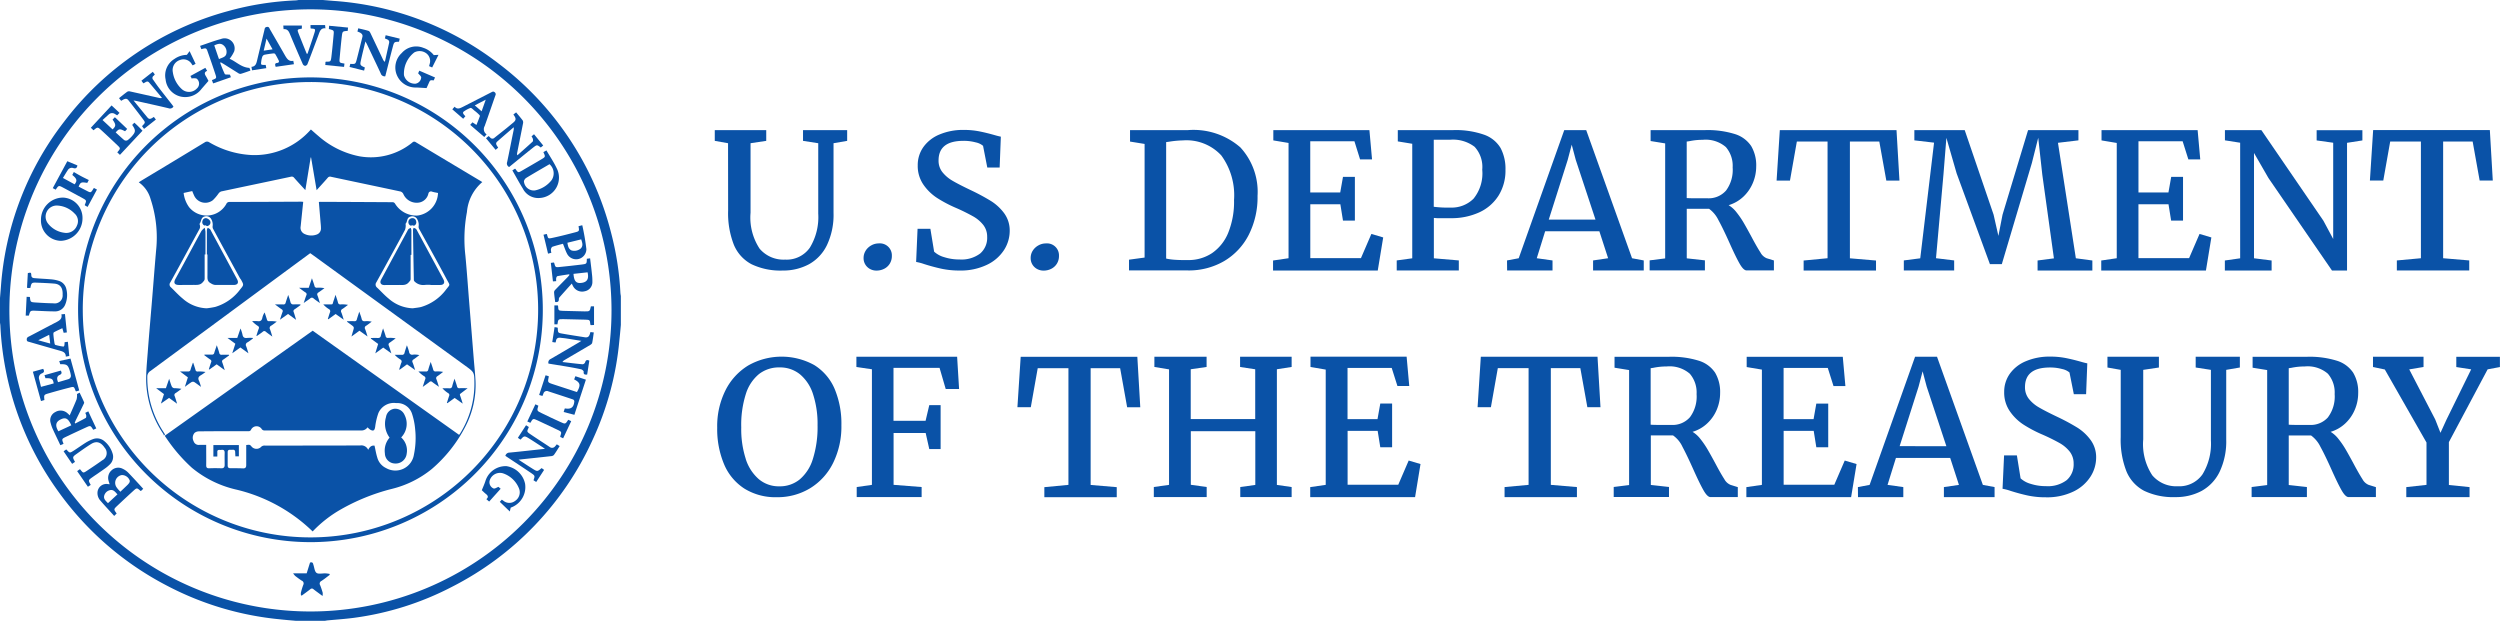 <svg xmlns="http://www.w3.org/2000/svg" width="190.344" height="47.27" viewBox="0 0 190.344 47.27"><g id="Logo_Treasury" fill="#0a52a7" transform="translate(.73)"><path id="Path_9226" d="m465.781 85.737-1.011-.179v-.818h3.918v.818l-1.194.179v5.288a4.311 4.311 0 0 0 .689 2.74 2.385 2.385 0 0 0 1.944.834 2.153 2.153 0 0 0 1.882-.91 4.461 4.461 0 0 0 .639-2.588v-5.364l-1.159-.179v-.818h3.361v.818l-1.038.179v5.3a5.38 5.38 0 0 1-.5 2.455 3.3 3.3 0 0 1-1.369 1.46 4.135 4.135 0 0 1-2 .479 5.094 5.094 0 0 1-2.373-.48 2.947 2.947 0 0 1-1.348-1.485 6.585 6.585 0 0 1-.435-2.6Z" data-name="Path 9226" transform="translate(-411.079 -74.833)"/><path id="Path_9227" d="M561.831 159.02a1.191 1.191 0 0 1 .431-.4 1.144 1.144 0 0 1 .561-.147.913.913 0 0 1 1 .954 1.094 1.094 0 0 1-.158.585 1.052 1.052 0 0 1-.428.393 1.286 1.286 0 0 1-.585.137 1.016 1.016 0 0 1-.484-.117.943.943 0 0 1-.361-.337.915.915 0 0 1-.137-.5 1.023 1.023 0 0 1 .163-.566Z" data-name="Path 9227" transform="translate(-496.649 -139.94)"/><path id="Path_9228" d="M595.939 92.158h.976l.285 1.742a1.884 1.884 0 0 0 .773.42 3.72 3.72 0 0 0 1.159.174 2.366 2.366 0 0 0 1.576-.455 1.569 1.569 0 0 0 .53-1.261 1.447 1.447 0 0 0-.291-.906 2.644 2.644 0 0 0-.789-.666 14.652 14.652 0 0 0-1.37-.67 9.948 9.948 0 0 1-1.362-.725 3.763 3.763 0 0 1-1.039-1.011 2.5 2.5 0 0 1-.435-1.471 2.37 2.37 0 0 1 .428-1.391 2.826 2.826 0 0 1 1.221-.956 4.6 4.6 0 0 1 1.847-.351 6.044 6.044 0 0 1 1.194.11q.547.109 1.138.277.309.091.5.126l-.091 2.348h-.941l-.322-1.65a1.268 1.268 0 0 0-.561-.263 3.453 3.453 0 0 0-.927-.117q-1.9 0-1.9 1.491a1.4 1.4 0 0 0 .289.889 2.7 2.7 0 0 0 .765.654q.477.282 1.411.727a16.128 16.128 0 0 1 1.52.818 3.7 3.7 0 0 1 1.011.935 2.221 2.221 0 0 1 .421 1.35 2.7 2.7 0 0 1-.431 1.446 3.148 3.148 0 0 1-1.3 1.127 4.61 4.61 0 0 1-2.1.437 6.47 6.47 0 0 1-1.384-.141q-.625-.137-1.3-.351a3.846 3.846 0 0 0-.61-.161Z" data-name="Path 9228" transform="translate(-526.808 -74.739)"/><path id="Path_9229" d="M670.643 159.034a1.184 1.184 0 0 1 .433-.4 1.143 1.143 0 0 1 .561-.147.913.913 0 0 1 1 .954 1.094 1.094 0 0 1-.158.585 1.052 1.052 0 0 1-.429.393 1.278 1.278 0 0 1-.585.137 1.016 1.016 0 0 1-.484-.117.935.935 0 0 1-.362-.337.916.916 0 0 1-.137-.5 1.023 1.023 0 0 1 .161-.568Z" data-name="Path 9229" transform="translate(-592.739 -139.953)"/><path id="Path_9230" d="M735.727 94.443v-8.651l-1.109-.18v-.872h4.4a5.43 5.43 0 0 1 4 1.315 5 5 0 0 1 1.309 3.694 6.331 6.331 0 0 1-.668 2.959 4.9 4.9 0 0 1-1.87 2 5.322 5.322 0 0 1-2.771.715h-4.478v-.818Zm2.257.165c.213.016.453.026.719.026h.323a3.232 3.232 0 0 0 1.83-.525 3.448 3.448 0 0 0 1.236-1.549 6.271 6.271 0 0 0 .445-2.5 5.14 5.14 0 0 0-.968-3.39 3.61 3.61 0 0 0-2.923-1.147 7.4 7.4 0 0 0-1.06.1l-.218.029v8.868a4.094 4.094 0 0 0 .616.088Z" data-name="Path 9230" transform="translate(-649.31 -74.833)"/><path id="Path_9231" d="M829.53 94.494v-8.777l-1.159-.194v-.783h7.316l.2 2.228h-.911l-.43-1.38h-3.363v3.9h2.282l.21-1.187h.906v3.328h-.906l-.2-1.245h-2.289v4.1h3.858l.793-1.84.9.267-.415 2.521h-7.972v-.765Z" data-name="Path 9231" transform="translate(-732.153 -74.833)"/><path id="Path_9232" d="M910.072 94.5v-8.721l-1.1-.18v-.859h4.209a6.519 6.519 0 0 1 2.366.351 2.378 2.378 0 0 1 1.25 1.011 3.371 3.371 0 0 1 .373 1.662 3.589 3.589 0 0 1-.534 1.973 3.416 3.416 0 0 1-1.478 1.272 5.074 5.074 0 0 1-2.16.436h-.78a3.349 3.349 0 0 1-.5-.021V94.5l1.9.161v.765h-4.728v-.765Zm4.659-4.53a3.056 3.056 0 0 0 .67-2.221 2.254 2.254 0 0 0-.584-1.741 2.712 2.712 0 0 0-1.847-.537h-1.26v5.105a8.464 8.464 0 0 0 1.286.062 2.354 2.354 0 0 0 1.734-.669Z" data-name="Path 9232" transform="translate(-803.277 -74.833)"/><path id="Path_9233" d="m981.611 94.495 3.467-9.755h1.672l3.49 9.755.891.167v.765h-3.858v-.765l1.145-.168-.666-2.051h-4.129l-.638 2.051 1.2.168v.765h-3.457l-.007-.765Zm5.845-2.944-1.5-4.541-.309-1.161-.309 1.169-1.438 4.533Z" data-name="Path 9233" transform="translate(-866.71 -74.833)"/><path id="Path_9234" d="M1074.783 94.508v-8.757l-1.109-.18v-.831h4.142a6.972 6.972 0 0 1 2.275.3 2.311 2.311 0 0 1 1.239.91 2.874 2.874 0 0 1 .384 1.557 3.233 3.233 0 0 1-.25 1.244 3.05 3.05 0 0 1-.722 1.052 2.8 2.8 0 0 1-1.127.651 2.224 2.224 0 0 1 .6.545 6.559 6.559 0 0 1 .541.787q.245.419.6 1.079.422.794.678 1.184a.958.958 0 0 0 .48.447l.548.168v.758h-2.079q-.234 0-.523-.5t-.762-1.557q-.5-1.119-.857-1.768a2.3 2.3 0 0 0-.715-.866h-1.7v3.771l1.383.154v.765h-4.209v-.765Zm4.638-5.172a2.635 2.635 0 0 0 .5-1.754 2.186 2.186 0 0 0-.516-1.551 2.355 2.355 0 0 0-1.774-.552 4.8 4.8 0 0 0-.99.1l-.218.033v4.3c.15.012.387.018.71.018h.877a1.756 1.756 0 0 0 1.411-.594Z" data-name="Path 9234" transform="translate(-948.731 -74.833)"/><path id="Path_9235" d="M1160.17 94.494v-8.885h-2.338l-.524 2.973h-1.018l.245-3.842h8.885l.224 3.842h-1l-.534-2.971h-2.239V94.5l1.988.168v.765h-5.511v-.765Z" data-name="Path 9235" transform="translate(-1021.754 -74.833)"/><path id="Path_9236" d="m1240.426 94.5 1.052-8.806-1.5-.175v-.78h3.833l2.2 6.439.365 1.615.316-1.615 1.945-6.439h3.833v.78l-1.558.186 1.362 8.792 1.257.168v.765h-4.171v-.765l1.244-.161-.885-6.376-.31-2.806-.484 1.923-2.288 7.7h-.906l-2.535-6.916-.779-2.7-.223 2.787-.568 6.376 1.383.168v.765h-3.833v-.765Z" data-name="Path 9236" transform="translate(-1094.953 -74.833)"/><path id="Path_9237" d="M1368.883 94.494v-8.777l-1.159-.194v-.783h7.317l.2 2.228h-.906l-.435-1.38h-3.363v3.9h2.282l.211-1.187h.9v3.328h-.906l-.2-1.245h-2.289v4.1h3.858l.794-1.84.9.267-.414 2.521h-7.97v-.765Z" data-name="Path 9237" transform="translate(-1208.449 -74.833)"/><path id="Path_9238" d="M1449.429 94.5v-8.8l-1.159-.182v-.778h2.774l4.725 6.9.744 1.39V85.7l-1.26-.175v-.78h3.483v.78l-1.169.182v9.724h-1.145l-4.838-7.043-1.1-1.909v8.019l1.341.168v.765h-3.56v-.765Z" data-name="Path 9238" transform="translate(-1279.599 -74.833)"/><path id="Path_9239" d="M1546.564 94.476v-8.885h-2.338l-.527 2.971h-1.018l.247-3.842h8.885l.224 3.842h-1l-.533-2.971h-2.247v8.885l1.987.168v.765h-5.512v-.765Z" data-name="Path 9239" transform="translate(-1362.972 -74.815)"/><path id="Path_9240" d="M466.98 234.839a4.639 4.639 0 0 1 1.737-1.894 5.145 5.145 0 0 1 5.024-.028 3.952 3.952 0 0 1 1.549 1.812 6.821 6.821 0 0 1 .516 2.768 6.253 6.253 0 0 1-.635 2.881 4.676 4.676 0 0 1-1.754 1.921 4.774 4.774 0 0 1-2.524.678 4.475 4.475 0 0 1-2.482-.661 4.083 4.083 0 0 1-1.541-1.857 6.913 6.913 0 0 1-.52-2.778 6.1 6.1 0 0 1 .63-2.842Zm1.537 5.209a3.384 3.384 0 0 0 1 1.555 2.363 2.363 0 0 0 1.565.546 2.391 2.391 0 0 0 1.542-.519 3.291 3.291 0 0 0 1.008-1.558 8.049 8.049 0 0 0 .359-2.572 7.29 7.29 0 0 0-.341-2.357 3.243 3.243 0 0 0-.994-1.52 2.41 2.41 0 0 0-1.565-.528 2.473 2.473 0 0 0-1.551.5 3.17 3.17 0 0 0-1.008 1.52 7.759 7.759 0 0 0-.351 2.551 7.373 7.373 0 0 0 .339 2.381Z" data-name="Path 9240" transform="translate(-412.474 -205.121)"/><path id="Path_9241" d="M558.182 242.085v-8.8L557 233.11v-.78h7.669l.149 2.455H563.8l-.468-1.608h-3.507v4.031h2.443l.282-1.195h.863v3.349h-.863l-.275-1.226h-2.443v3.947l2.135.168v.765h-4.943v-.765Z" data-name="Path 9241" transform="translate(-492.526 -205.169)"/><path id="Path_9242" d="M665.754 242.094v-8.885h-2.338l-.527 2.971h-1.019l.249-3.839H671l.224 3.842h-1l-.533-2.971h-2.246v8.888l1.987.168v.765h-5.512v-.765Z" data-name="Path 9242" transform="translate(-585.136 -205.177)"/><path id="Path_9243" d="M751.859 242.085v-8.792l-1.116-.184v-.78h3.975v.78l-1.208.175v3.791h4.91v-3.79l-1.152-.175v-.78h3.925v.779l-1.123.175v8.806l1.123.161v.765h-3.911v-.765l1.145-.161V238h-4.91v4.08l1.208.168v.765H750.7v-.765Z" data-name="Path 9243" transform="translate(-663.581 -205.169)"/><path id="Path_9244" d="M853.74 242.058v-8.776l-1.159-.2v-.782h7.319l.2 2.233h-.9l-.436-1.378h-3.363v3.9h2.282l.212-1.187h.9v3.328h-.9l-.2-1.25h-2.289v4.1h3.858l.793-1.84.9.267-.414 2.521h-7.983v-.765Z" data-name="Path 9244" transform="translate(-753.533 -205.142)"/><path id="Path_9245" d="M965.443 242.076v-8.885H963.1l-.526 2.971h-1.014l.246-3.842h8.885l.226 3.842h-1l-.534-2.971h-2.247v8.885l1.987.168v.765h-5.509v-.765Z" data-name="Path 9245" transform="translate(-849.79 -205.16)"/><path id="Path_9246" d="M1051.346 242.117v-8.755l-1.109-.18v-.831h4.143a6.972 6.972 0 0 1 2.275.3 2.31 2.31 0 0 1 1.239.91 2.87 2.87 0 0 1 .382 1.557 3.232 3.232 0 0 1-.249 1.244 3.042 3.042 0 0 1-.724 1.052 2.78 2.78 0 0 1-1.127.651 2.223 2.223 0 0 1 .6.545 6.684 6.684 0 0 1 .54.787q.246.42.6 1.079.421.795.677 1.184a.956.956 0 0 0 .482.445l.547.17v.758h-2.078q-.234 0-.523-.5t-.762-1.557q-.5-1.119-.85-1.772a2.151 2.151 0 0 0-.717-.866H1053v3.771l1.383.154v.765h-4.209v-.765Zm4.638-5.172a2.639 2.639 0 0 0 .5-1.754 2.183 2.183 0 0 0-.517-1.551 2.356 2.356 0 0 0-1.772-.552 4.783 4.783 0 0 0-.99.1l-.218.033v4.3q.224.018.708.018h.878a1.752 1.752 0 0 0 1.411-.594Z" data-name="Path 9246" transform="translate(-928.04 -205.186)"/><path id="Path_9247" d="M1137.783 242.094v-8.776l-1.159-.194v-.783h7.316l.2 2.228h-.906l-.435-1.378h-3.364v3.9h2.282l.21-1.187h.906v3.328h-.906l-.2-1.25h-2.289v4.1h3.858l.794-1.84.9.267-.415 2.521h-7.975v-.765Z" data-name="Path 9247" transform="translate(-1004.366 -205.177)"/><path id="Path_9248" d="m1210.132 242.095 3.46-9.755h1.672l3.49 9.755.892.167v.765h-3.858v-.765l1.145-.168-.666-2.051h-4.132l-.638 2.051 1.2.168v.765h-3.45l-.007-.765Zm5.845-2.944-1.5-4.541-.309-1.161-.309 1.169-1.44 4.527Z" data-name="Path 9248" transform="translate(-1068.514 -205.177)"/><path id="Path_9249" d="M1303.538 239.758h.976l.281 1.745a1.892 1.892 0 0 0 .773.42 3.721 3.721 0 0 0 1.159.174 2.366 2.366 0 0 0 1.576-.455 1.572 1.572 0 0 0 .531-1.261 1.448 1.448 0 0 0-.292-.906 2.643 2.643 0 0 0-.789-.666 14.746 14.746 0 0 0-1.369-.67 9.906 9.906 0 0 1-1.363-.725 3.743 3.743 0 0 1-1.038-1.011 2.5 2.5 0 0 1-.436-1.471 2.364 2.364 0 0 1 .429-1.391 2.813 2.813 0 0 1 1.222-.956 4.591 4.591 0 0 1 1.846-.351 6.046 6.046 0 0 1 1.194.11q.547.109 1.137.277.309.091.5.126l-.091 2.348h-.935l-.33-1.652a1.268 1.268 0 0 0-.561-.263 3.446 3.446 0 0 0-.927-.117q-1.9 0-1.9 1.491a1.4 1.4 0 0 0 .288.888 2.7 2.7 0 0 0 .765.654q.479.283 1.412.727a16.059 16.059 0 0 1 1.52.818 3.686 3.686 0 0 1 1.011.941 2.21 2.21 0 0 1 .421 1.349 2.7 2.7 0 0 1-.432 1.446 3.156 3.156 0 0 1-1.3 1.132 4.614 4.614 0 0 1-2.1.437 6.469 6.469 0 0 1-1.383-.137q-.627-.137-1.3-.351a3.886 3.886 0 0 0-.611-.161Z" data-name="Path 9249" transform="translate(-1151.683 -205.083)"/><path id="Path_9250" d="m1372.771 233.337-1.011-.179v-.818h3.918v.818l-1.194.179v5.288a4.312 4.312 0 0 0 .689 2.74 2.385 2.385 0 0 0 1.944.834 2.152 2.152 0 0 0 1.882-.91 4.468 4.468 0 0 0 .638-2.588v-5.364l-1.159-.179v-.818h3.364v.818l-1.039.179v5.3a5.4 5.4 0 0 1-.5 2.455 3.3 3.3 0 0 1-1.369 1.46 4.139 4.139 0 0 1-2.009.473 5.09 5.09 0 0 1-2.373-.48 2.942 2.942 0 0 1-1.348-1.485 6.585 6.585 0 0 1-.435-2.6Z" data-name="Path 9250" transform="translate(-1212.034 -205.177)"/><path id="Path_9251" d="M1466.843 242.117v-8.755l-1.109-.18v-.831h4.142a6.973 6.973 0 0 1 2.275.3 2.311 2.311 0 0 1 1.239.91 2.849 2.849 0 0 1 .383 1.557 3.231 3.231 0 0 1-.25 1.244 3.05 3.05 0 0 1-.722 1.052 2.788 2.788 0 0 1-1.127.651 2.221 2.221 0 0 1 .6.545 6.547 6.547 0 0 1 .541.787q.246.42.6 1.079.423.795.678 1.184a.952.952 0 0 0 .48.445l.548.17v.758h-2.079q-.234 0-.523-.5t-.762-1.557q-.5-1.119-.857-1.768a2.3 2.3 0 0 0-.715-.866h-1.7v3.771l1.383.154v.765h-4.209v-.765Zm4.638-5.172a2.635 2.635 0 0 0 .5-1.754 2.186 2.186 0 0 0-.516-1.551 2.355 2.355 0 0 0-1.773-.552 4.8 4.8 0 0 0-.99.1l-.217.033v4.3c.15.012.387.018.71.018h.878a1.756 1.756 0 0 0 1.408-.588Z" data-name="Path 9251" transform="translate(-1294.956 -205.186)"/><path id="Path_9252" d="M1548.8 242.085v-3.223l-3.174-5.561-.9-.189v-.78h3.848v.779l-1.089.182 1.979 3.812.4 1.018.456-1 1.882-3.833-1.133-.175v-.78h3.321v.78l-.935.175-2.95 5.54v3.265l1.574.161v.765h-4.817v-.765Z" data-name="Path 9252" transform="translate(-1364.782 -205.169)"/><path id="Path_9253" d="M46.54 24.738c-.037.41-.072.818-.117 1.23a22.884 22.884 0 0 1-2.047 7.551 23.414 23.414 0 0 1-10.7 11.164 22.594 22.594 0 0 1-7.42 2.352c-.682.092-1.37.137-2.054.2-.065.007-.129.021-.193.032H21.8c-.417-.037-.836-.071-1.252-.117a23.215 23.215 0 0 1-8.534-2.542 23.478 23.478 0 0 1-8.317-7.2 23.28 23.28 0 0 1-4-9.281 22.986 22.986 0 0 1-.4-3.358 1.81 1.81 0 0 0-.027-.189v-1.89c.023-.281.048-.56.069-.841a23.178 23.178 0 0 1 4.8-12.568A23.31 23.31 0 0 1 16.611.852 22.649 22.649 0 0 1 21.8.029 1.831 1.831 0 0 0 22 0h1.85c.279.023.56.048.841.07a23.149 23.149 0 0 1 12.571 4.793 23.346 23.346 0 0 1 8.544 12.894 22.42 22.42 0 0 1 .7 4.542 2.162 2.162 0 0 0 .034.234Zm-.711-1.1a22.922 22.922 0 1 0-22.92 22.918 22.933 22.933 0 0 0 22.92-22.918Z" data-name="Path 9253"/><path id="Path_9254" d="M50.116 68.035a17.692 17.692 0 1 1 17.692 17.689 17.7 17.7 0 0 1-17.692-17.689Zm.358-.007a17.335 17.335 0 1 0 17.332-17.336 17.334 17.334 0 0 0-17.333 17.336Z" data-name="Path 9254" transform="translate(-44.901 -44.446)"/><path id="Path_9255" d="m130.488 28.3.1-.039c.234-.091.261-.117.18-.362q-.281-.859-.585-1.712c-.117-.351-.129-.343-.5-.242l-.095-.251c.539-.18 1.052-.381 1.583-.521a.765.765 0 0 1 1.015.935 2.649 2.649 0 0 1-.351.571c.482.194.88.656 1.506.691.007.014.025.048.039.084s.025.074.04.123c-.249.085-.492.177-.741.249a.3.3 0 0 1-.193-.062l-1.118-.7c-.065-.04-.134-.075-.2-.117l-.051.033a8.7 8.7 0 0 0 .351.857c.032.058.228.032.386.047a.5.5 0 0 1 .034.07c.015.036.026.075.043.129l-1.349.468Zm.539-1.6c.243-.117.532-.148.57-.451a.648.648 0 0 0-.275-.635c-.215-.147-.433-.056-.655.043.121.343.233.685.36 1.043Z" data-name="Path 9255" transform="translate(-115.084 -22.201)"/><path id="Path_9256" d="M33.454 257.461c.187-.427.371-.824.531-1.232a1.37 1.37 0 0 0 .026-.4l.2-.1c.117.246.234.484.34.728.018.041-.018.117-.042.161-.192.4-.388.8-.585 1.2-.033.068-.057.14-.085.209l.041.049c.268-.139.539-.274.8-.424.037-.021.041-.126.035-.191a.768.768 0 0 0-.077-.193l.234-.117c.2.436.4.86.608 1.3l-.215.1c-.015-.009-.03-.014-.036-.023-.188-.3-.191-.306-.52-.155q-.768.351-1.53.715c-.34.164-.338.17-.192.534l-.243.108-.1-.215c-.154-.326-.313-.649-.461-.977a2.716 2.716 0 0 1-.177-.5.689.689 0 0 1 .351-.83.776.776 0 0 1 .96.117.947.947 0 0 1 .137.136Zm-.86 1.21.983-.455c-.234-.532-.441-.641-.83-.437-.358.18-.411.465-.153.892Z" data-name="Path 9256" transform="translate(-28.879 -225.833)"/><path id="Path_9257" d="M358.322 171.594c-.032-.257-.068-.5-.085-.751a.285.285 0 0 1 .089-.179c.309-.322.624-.637.935-.956.053-.054.1-.117.148-.172l-.023-.056c-.3.046-.6.087-.894.144-.04.007-.079.092-.092.147a1.138 1.138 0 0 0 0 .234l-.249.018a2976.6 2976.6 0 0 0-.16-1.41l.224-.03c.016.019.03.027.033.039.092.334.092.34.45.3q.831-.084 1.661-.185c.367-.048.366-.058.373-.438l.25-.032c.047.4.1.789.137 1.178a4.4 4.4 0 0 1 .036.607.708.708 0 0 1-.578.721.777.777 0 0 1-.9-.4c-.028-.05-.05-.1-.09-.184-.319.351-.625.693-.928 1.035a.234.234 0 0 0-.057.143c.008.21-.102.245-.28.227Zm2.466-2.262-1.072.117c.042.571.208.746.627.685s.557-.314.445-.802Z" data-name="Path 9257" transform="translate(-316.782 -148.598)"/><path id="Path_9258" d="m66.23 306.22-.167.16a.092.092 0 0 1-.046-.006c-.268-.234-.271-.241-.539 0q-.617.565-1.225 1.14c-.281.265-.277.269-.046.585l-.188.187c-.358-.4-.715-.775-1.052-1.169a.852.852 0 0 1-.217-.656.683.683 0 0 1 .8-.6c.037.006.075.008.124.014-.033-.105-.068-.2-.089-.289a.763.763 0 0 1 .248-.783.732.732 0 0 1 .828-.11 1.413 1.413 0 0 1 .43.3c.384.398.755.807 1.139 1.227Zm-1.742.224c.17-.161.332-.312.492-.468a1.243 1.243 0 0 0 .171-.189.3.3 0 0 0 .057-.178.64.64 0 0 0-.6-.437.6.6 0 0 0-.375.977c.067.101.16.189.255.295Zm-.22.2c-.167-.174-.307-.392-.576-.319a.585.585 0 0 0-.437.436c-.053.243.133.386.29.553Z" data-name="Path 9258" transform="translate(-56.055 -269.004)"/><path id="Path_9259" d="m335.267 98.09.234-.13c.264.456.554.883.772 1.342a1.553 1.553 0 0 1-1.273 2.279 1.313 1.313 0 0 1-1.3-.722c-.276-.445-.525-.907-.795-1.378l.2-.129c.018.009.034.013.04.022.2.292.2.3.507.117q.735-.421 1.463-.852c.32-.189.316-.194.152-.549Zm.468.919c-.585.343-1.176.68-1.754 1.033a.413.413 0 0 0-.194.267.756.756 0 0 0 .827.7 2.149 2.149 0 0 0 1.278-.784.925.925 0 0 0-.159-1.217Z" data-name="Path 9259" transform="translate(-294.626 -86.508)"/><path id="Path_9260" d="M29.112 130.25a1.713 1.713 0 0 1-1.65 1.72 1.548 1.548 0 0 1-1.513-1.61 1.685 1.685 0 0 1 1.674-1.682 1.546 1.546 0 0 1 1.489 1.572Zm-1.357 1.111a.87.87 0 0 0 .935-.555.776.776 0 0 0-.189-.921 1.947 1.947 0 0 0-1.286-.6.846.846 0 0 0-.733 1.364 1.871 1.871 0 0 0 1.268.71Z" data-name="Path 9260" transform="translate(-23.56 -113.634)"/><path id="Path_9261" d="m319.2 75 .192-.164.7.858-.186.153c-.281-.214-.289-.223-.575 0-.566.448-1.122.907-1.682 1.362l-.152.123a.3.3 0 0 1-.15-.38c.172-.818.332-1.644.5-2.467a1.264 1.264 0 0 0 0-.181c-.438.38-.851.73-1.256 1.09-.185.166-.012.307.07.468l-.192.163-.733-.886.2-.165c.043.041.083.072.117.11a.213.213 0 0 0 .328.021c.309-.246.617-.489.924-.735.168-.136.334-.276.5-.413.217-.179.234-.3.077-.534-.019-.026-.036-.053-.061-.091l.209-.16c.173.21.351.41.507.625a.351.351 0 0 1 .014.234c-.146.753-.3 1.5-.449 2.256a.222.222 0 0 0 .026.152c.388-.351.779-.687 1.159-1.04.04-.036.032-.143.018-.21a.83.83 0 0 0-.1-.187Z" data-name="Path 9261" transform="translate(-279.463 -64.616)"/><path id="Path_9262" d="M329.423 279.573c.394.255.731.479 1.076.694s.361.219.669-.053a.731.731 0 0 1 .064.036c.042.029.083.062.133.1l-.6.92-.206-.132c.117-.332.117-.344-.168-.541-.6-.407-1.2-.8-1.8-1.2-.06-.039-.117-.08-.174-.117a.319.319 0 0 1 .316-.248c.879-.084 1.754-.186 2.7-.288l-.212-.144c-.341-.221-.678-.448-1.025-.659-.326-.2-.365-.187-.615.1-.035-.019-.075-.037-.111-.061a1.235 1.235 0 0 1-.1-.077l.621-.955.2.127a.151.151 0 0 1 0 .049c-.145.306-.15.318.129.507.493.336 1 .657 1.493.988a.285.285 0 0 0 .387-.061 1.739 1.739 0 0 0 .132-.157l.219.136c-.15.234-.286.468-.444.682a.351.351 0 0 1-.224.084c-.768.087-1.537.167-2.308.249Z" data-name="Path 9262" transform="translate(-290.669 -244.572)"/><path id="Path_9263" d="m78.634 47.63-.15-.2.866-.678.154.2a.653.653 0 0 1-.088.1.2.2 0 0 0-.03.314c.141.2.282.41.434.608.332.431.671.858 1.005 1.286.036.046.067.095.1.14a.306.306 0 0 1-.378.126c-.8-.191-1.61-.367-2.415-.547-.062-.014-.124-.022-.246-.043.376.461.718.883 1.064 1.3.165.2.316.048.483-.048l.153.2-.9.71-.146-.188c.009-.027.009-.042.018-.05.234-.241.234-.248.043-.507a72.826 72.826 0 0 0-1.106-1.433c-.127-.161-.257-.147-.552.044l-.163-.206c.214-.168.416-.336.628-.489a.277.277 0 0 1 .2-.025c.748.165 1.5.336 2.242.5a.351.351 0 0 0 .2-.007c-.325-.39-.647-.783-.979-1.169-.149-.174-.278.004-.437.062Z" data-name="Path 9263" transform="translate(-68.448 -41.285)"/><path id="Path_9264" d="M228.109 19.485c-.126.526-.248 1-.351 1.481-.068.312-.04.344.31.5l-.058.238-1.109-.278.057-.234c.389.02.4.022.495-.351.148-.564.284-1.131.428-1.7.041-.159-.048-.248-.163-.321a1.377 1.377 0 0 0-.215-.089l.06-.248c.274.067.535.117.791.2.055.016.1.091.132.151.323.673.641 1.349.961 2.024a.432.432 0 0 0 .145.179l.319-1.427c.057-.253-.155-.278-.318-.359l.058-.242 1.07.261-.053.234c-.36.016-.372.014-.468.369-.182.683-.351 1.37-.526 2.056l-.054.208a.306.306 0 0 1-.344-.22c-.351-.755-.71-1.5-1.067-2.256-.022-.039-.049-.084-.1-.176Z" data-name="Path 9264" transform="translate(-201.018 -16.328)"/><path id="Path_9265" d="M356.376 215.817a.289.289 0 0 1 .166-.351c.715-.412 1.425-.834 2.137-1.252l.2-.127c-.426-.069-.805-.131-1.185-.189-.13-.02-.261-.028-.39-.046-.2-.026-.334.036-.359.256a.526.526 0 0 1-.037.105l-.243-.037c.058-.382.117-.752.175-1.135l.222.033c.009.019.021.029.021.041.014.358.013.364.369.424.561.1 1.125.185 1.688.274.219.034.323-.039.389-.258l.041-.139.256.029c-.041.279-.071.539-.123.794-.013.062-.09.123-.152.16-.648.385-1.3.763-1.948 1.145a.4.4 0 0 0-.16.154c.511.06 1.022.125 1.535.172a.248.248 0 0 0 .188-.146c.051-.181.143-.214.32-.131l-.166 1.063c-.158 0-.289.014-.263-.22.007-.055-.117-.167-.2-.185-.4-.089-.8-.158-1.2-.226l-1.281-.208Z" data-name="Path 9265" transform="translate(-315.346 -188.134)"/><path id="Path_9266" d="M62.416 70.638 60.7 72.476l-.191-.172c0-.022 0-.037.012-.046.226-.272.234-.278-.025-.523q-.6-.572-1.207-1.129c-.29-.264-.293-.261-.6 0l-.206-.192 1.579-1.7.606.566-.178.187-.171-.1a.378.378 0 0 0-.488.047l-.458.412.765.712c.269-.256.268-.364 0-.746l.165-.174a.272.272 0 0 1 .048.027l.9.857-.163.177c-.408-.206-.456-.2-.714.089.2.184.4.368.61.551a.249.249 0 0 0 .351 0 2.492 2.492 0 0 0 .248-.231c.325-.359.332-.479.049-.89l.163-.171c.117.1.219.2.32.3s.193.197.301.311Z" data-name="Path 9266" transform="translate(-52.297 -60.686)"/><path id="Path_9267" d="m24.227 235.949-.234.069c-.019-.014-.035-.02-.039-.029-.123-.339-.124-.351-.477-.254q-.781.2-1.555.426c-.39.111-.389.117-.344.516l-.262.078-.617-2.233.782-.22c.094.155.1.263-.09.343a.351.351 0 0 0-.215.451c.046.184.089.368.14.578l.967-.262c-.057-.351-.139-.4-.627-.4l-.074-.227 1.24-.351c.076.136.11.244-.087.333s-.24.263-.117.551c.254-.075.51-.148.766-.226a.269.269 0 0 0 .2-.336 2.047 2.047 0 0 0-.07-.286c-.143-.468-.224-.531-.732-.521l-.076-.241.857-.187c.222.816.446 1.611.664 2.428Z" data-name="Path 9267" transform="translate(-18.925 -206.219)"/><path id="Path_9268" d="m259.591 31.01.359-.022-.482.963-.234-.1.039-.157a.733.733 0 0 0-.227-.8.853.853 0 0 0-.942-.087 2.043 2.043 0 0 0-.784 1.73.856.856 0 0 0 .87.65.516.516 0 0 0 .443-.479c-.014-.105-.141-.2-.234-.313l.09-.2 1.195.517-.1.224c-.271-.03-.271-.03-.386.234l-.158.351c-.279-.016-.534-.035-.789-.044a1.545 1.545 0 0 1-1.463-.924 1.49 1.49 0 0 1 .362-1.7 1.455 1.455 0 0 1 1.637-.4 1.667 1.667 0 0 1 .804.557Z" data-name="Path 9268" transform="translate(-227.293 -26.814)"/><path id="Path_9269" d="m108.93 35.4-.117-.217 1.138-.621.137.234c-.234.091-.2.234-.1.394.083.132.15.275.2.368-.185.214-.351.406-.521.6a1.555 1.555 0 0 1-1.629.585 1.493 1.493 0 0 1-1.113-1.294 1.464 1.464 0 0 1 .672-1.563 1.712 1.712 0 0 1 .947-.311l.207-.284.457.968-.217.117c-.026-.029-.044-.048-.06-.068a.727.727 0 0 0-.911-.341.8.8 0 0 0-.547.914 2.149 2.149 0 0 0 .652 1.271.818.818 0 0 0 1.183-.019.489.489 0 0 0 0-.733c-.078-.063-.234-.032-.351-.043Z" data-name="Path 9269" transform="translate(-95.046 -29.398)"/><path id="Path_9270" d="m313.61 306.267-.215-.184c.178-.148.125-.267-.022-.386-.127-.1-.242-.219-.323-.293.1-.248.2-.468.272-.69a1.611 1.611 0 0 1 1.605-1.143 1.705 1.705 0 0 1 1.418 1.342 1.653 1.653 0 0 1-.963 1.763c-.053.023-.108.044-.133.055-.026.117-.047.2-.068.292l-.761-.734.152-.167.117.078a.711.711 0 0 0 .893.019.784.784 0 0 0 .306-.935 1.987 1.987 0 0 0-1.232-1.169.818.818 0 0 0-1.01.559.513.513 0 0 0 .312.6c.1.018.219-.074.36-.126l.168.143Z" data-name="Path 9270" transform="translate(-277.096 -268.079)"/><path id="Path_9271" d="M16.243 180.888H16l.072-1.429.248.012c.041.386.041.394.416.42.458.03.917.056 1.376.064a.6.6 0 0 0 .7-.652c.025-.53-.184-.818-.652-.85-.444-.036-.891-.053-1.336-.071-.366-.014-.39.011-.468.4-.042 0-.087.008-.131.007a1.232 1.232 0 0 1-.125-.016l.063-1.119c.234-.056.254-.049.265.172.012.2.164.207.293.217.412.036.825.05 1.237.088a2.639 2.639 0 0 1 .555.11.841.841 0 0 1 .585.638 1.871 1.871 0 0 1-.084 1.159.821.821 0 0 1-.818.531c-.44 0-.878-.027-1.318-.043l-.117-.006c-.41-.013-.41-.013-.518.368Z" data-name="Path 9271" transform="translate(-14.774 -156.861)"/><path id="Path_9272" d="m42.765 289.031-.217.14-.818-1.191.2-.141c.02.009.035.013.042.022.216.277.219.282.513.087.388-.258.776-.516 1.154-.788a.618.618 0 0 0 .184-.962c-.282-.424-.622-.533-1.018-.289s-.763.509-1.138.776c-.3.216-.3.244-.1.592l-.219.15-.65-.956.188-.133c.022.007.037.007.044.015.228.256.234.263.533.073s.607-.414.918-.609a3.054 3.054 0 0 1 .546-.268.851.851 0 0 1 .885.16 1.927 1.927 0 0 1 .613.92.8.8 0 0 1-.185.821 2.83 2.83 0 0 1-.419.351c-.309.222-.627.43-.935.648s-.322.229-.121.582Z" data-name="Path 9272" transform="translate(-36.586 -252.111)"/><path id="Path_9273" d="m353.23 147.413.234-.06a.128.128 0 0 1 .027.032c.106.316.04.351.468.256.549-.117 1.1-.26 1.637-.4.366-.094.365-.1.3-.478l.285-.075a17.286 17.286 0 0 1 .314 1.823.779.779 0 0 1-1.47.352c-.123-.234-.2-.491-.314-.762-.255.069-.533.136-.8.228-.058.02-.105.127-.117.2a.836.836 0 0 0 .035.258l-.254.067c-.111-.479-.226-.954-.345-1.441Zm2.871.351-1.052.26c.043.24.071.468.317.585a.758.758 0 0 0 .712-.161c.191-.214.1-.434.023-.678Z" data-name="Path 9273" transform="translate(-312.579 -129.541)"/><path id="Path_9274" d="m34.8 105 .768.32c-.032.208-.137.26-.317.2a.351.351 0 0 0-.412.154c-.127.188-.24.387-.373.6l.89.485c.215-.279.18-.421-.177-.712l.117-.226c.2.117.386.227.574.327s.372.187.567.284l-.117.219c-.468-.077-.514-.055-.658.283.224.117.449.234.678.351s.263.106.4-.117l.083-.134.234.124-.712 1.321-.206-.117c0-.02-.012-.035-.007-.044.139-.33.141-.334-.178-.512q-.732-.4-1.47-.794c-.343-.181-.345-.177-.568.154l-.223-.117Z" data-name="Path 9274" transform="translate(-30.405 -92.725)"/><path id="Path_9275" d="m166.251 20.155.048.26-1.389.2c-.049-.152-.094-.281.132-.3a.117.117 0 0 0 .1-.18 6.009 6.009 0 0 0-.271-.5c-.02-.034-.1-.047-.151-.041a8.168 8.168 0 0 0-.661.1.263.263 0 0 0-.164.141 1.8 1.8 0 0 0-.088.4c-.029.22-.008.234.215.234h.127l.046.246-1.085.165-.044-.265c.293-.022.366-.227.42-.456.185-.777.374-1.554.562-2.33.027-.108.02-.228.189-.253s.186.089.234.179c.392.675.784 1.349 1.169 2.027.143.236.285.442.611.373Zm-2.038-1.692c-.077.336-.143.616-.216.92l.676-.1Z" data-name="Path 9275" transform="translate(-144.65 -15.526)"/><path id="Path_9276" d="m296.452 62.971-.179.2-1.071-.922.17-.194.306.2c.095-.234.184-.455.261-.675.011-.029-.036-.09-.07-.117-.1-.1-.213-.2-.325-.284s-.24-.241-.322-.219a2.091 2.091 0 0 0-.544.3c-.023.015-.021.106 0 .146a1.163 1.163 0 0 0 .158.184l-.168.193-.828-.718.175-.2c.209.234.416.117.627.013.728-.374 1.459-.745 2.187-1.12.088-.046.152-.069.243.011a.184.184 0 0 1 .049.234c-.274.779-.539 1.561-.818 2.338a.471.471 0 0 0 .149.63Zm-.9-2.208.52.452.313-.886Z" data-name="Path 9276" transform="translate(-260.132 -52.741)"/><path id="Path_9277" d="m19.329 204.541.272-.021.144 1.4-.243.029-.1-.351c-.234.109-.44.2-.643.312-.033.018-.043.1-.04.154.014.175.034.351.062.526.015.1.028.257.082.277a3.741 3.741 0 0 0 .628.132c.018 0 .06-.063.067-.1a1.945 1.945 0 0 0 .014-.234l.25-.035.108 1.084-.264.048c0-.3-.2-.381-.428-.444-.787-.221-1.572-.449-2.358-.676-.082-.025-.178-.021-.186-.158a.214.214 0 0 1 .14-.24c.715-.371 1.425-.751 2.141-1.121.225-.123.431-.251.354-.582Zm-1.763 1.976.912.25-.078-.667Z" data-name="Path 9277" transform="translate(-15.385 -180.61)"/><path id="Path_9278" d="M353.294 245.677c.305-.53.263-.72-.212-.963l.095-.243.8.262c-.293.9-.585 1.778-.876 2.677l-.818-.213.082-.263a.173.173 0 0 1 .039-.008c.448.072.657-.09.692-.549a.176.176 0 0 0-.092-.133c-.628-.212-1.257-.415-1.886-.621a.265.265 0 0 0-.376.173c-.02.055-.044.108-.074.178l-.251-.074.489-1.5.234.068a.163.163 0 0 1 .009.051c-.09.414-.083.429.318.56.603.198 1.213.395 1.827.598Z" data-name="Path 9278" transform="translate(-310.098 -215.827)"/><path id="Path_9279" d="M185.172 16.594c-.359.057-.367.061-.234.4.2.505.4 1.007.606 1.509h.061c.179-.538.368-1.073.535-1.615.079-.257.047-.283-.215-.3a.789.789 0 0 1-.079-.011.583.583 0 0 1-.013-.079v-.178h1.109l.026.249c-.344-.034-.42.21-.509.45-.283.762-.567 1.52-.86 2.28a.241.241 0 0 1-.177.127.244.244 0 0 1-.175-.127q-.507-1.154-.991-2.315c-.088-.209-.194-.378-.476-.351l-.02-.277h1.415Z" data-name="Path 9279" transform="translate(-162.921 -14.412)"/><path id="Path_9280" d="M190.786 368.683a.728.728 0 0 1-.007-.2 5.081 5.081 0 0 1 .182-.6.227.227 0 0 0-.117-.32c-.172-.11-.334-.234-.495-.357a1.288 1.288 0 0 1-.16-.2h1.03l.255-.818c.146-.055.226 0 .249.143a.09.09 0 0 0 .007.019c.075.215.09.514.242.622s.442.028.671.036a2.522 2.522 0 0 1 .32.04l.009.075c-.208.156-.409.321-.627.462a.222.222 0 0 0-.1.324 5.748 5.748 0 0 1 .194.576.9.9 0 0 1-.012.245c-.265-.2-.483-.351-.694-.518a.164.164 0 0 0-.234 0c-.21.166-.429.322-.645.482Z" data-name="Path 9280" transform="translate(-168.6 -323.353)"/><path id="Path_9281" d="m345.4 265.9-.212-.1c0-.02-.013-.034-.009-.043.117-.351.117-.351-.219-.512q-.753-.364-1.51-.711c-.344-.158-.351-.151-.544.185l-.234-.1.614-1.309.227.105c-.117.388-.117.392.247.566q.715.351 1.438.678c.372.172.374.167.59-.17.039.016.079.032.117.05l.11.057Z" data-name="Path 9281" transform="translate(-303.254 -232.527)"/><path id="Path_9282" d="M360.544 200.348h-.234v-1.438h.26c.012.023.022.035.022.047.018.343.023.351.378.367q.818.028 1.631.04c.407.006.407 0 .488-.385h.24v1.421l-.248.012c-.018-.025-.03-.034-.032-.044-.034-.359-.034-.364-.4-.374-.551-.018-1.1-.029-1.652-.039-.397-.004-.397-.001-.453.393Z" data-name="Path 9282" transform="translate(-318.831 -175.656)"/><path id="Path_9283" d="m212.589 19.636-.032.248-1.427-.141.013-.234c.025-.012.036-.021.048-.021.344 0 .351 0 .4-.344.069-.585.124-1.161.175-1.742.026-.3.015-.3-.365-.4l.02-.249 1.441.138-.027.253c-.392.028-.4.027-.448.419-.068.573-.117 1.147-.17 1.722-.023.257.009.286.267.329a.818.818 0 0 1 .105.022Z" data-name="Path 9283" transform="translate(-187.092 -14.792)"/><path id="Path_9284" d="M102.8 114.916a12.481 12.481 0 0 0-5.845-3.193 8.154 8.154 0 0 1-3.339-1.646 12.374 12.374 0 0 1-1.896-2.177l-.184-.268 11.265-8 11.147 7.929a1.013 1.013 0 0 0 .088-.117 7.146 7.146 0 0 0 1.079-3.81c-.007-.836-.008-.836-.673-1.319L102.8 93.86l-.185-.131-1.809 1.332q-5.178 3.823-10.362 7.642a.49.49 0 0 0-.234.428 7.534 7.534 0 0 0 1.238 4.222c.037.061.074.117.11.182l-.085.074a.554.554 0 0 0-.042-.117 7.509 7.509 0 0 1-1.307-3.985c-.013-.731.06-1.464.117-2.194.09-1.218.2-2.434.3-3.65.117-1.387.219-2.774.341-4.16a9.313 9.313 0 0 0-.423-3.9 2.311 2.311 0 0 0-.9-1.271c.126-.079.241-.152.358-.222a781.347 781.347 0 0 0 4.666-2.819.3.3 0 0 1 .351 0 7.024 7.024 0 0 0 3.229.967 5.688 5.688 0 0 0 4.376-1.809c.041-.042.079-.085.127-.137.192.166.374.334.566.492a6.7 6.7 0 0 0 3.119 1.548 4.987 4.987 0 0 0 4.044-1.052.185.185 0 0 1 .253-.023q2.463 1.48 4.93 2.952c.043.026.087.055.137.088a3.36 3.36 0 0 0-1.169 2.286 11.031 11.031 0 0 0-.117 3.311c.117 1.228.2 2.455.3 3.688l.34 4.219c.043.53.1 1.058.129 1.589a6.839 6.839 0 0 1-.759 3.5 10.709 10.709 0 0 1-2.572 3.256 7.722 7.722 0 0 1-3.079 1.52 15.524 15.524 0 0 0-3.87 1.568 9.261 9.261 0 0 0-2.118 1.662Zm9.547-25.769c-.159-.034-.309-.055-.451-.1a.2.2 0 0 0-.285.152.885.885 0 0 1-.655.666 1.108 1.108 0 0 1-1.258-.655.367.367 0 0 0-.2-.174c-1.768-.379-3.539-.747-5.308-1.125a.223.223 0 0 0-.25.087c-.265.305-.539.6-.838.935l-.422-2.49h-.03c-.133.818-.267 1.637-.407 2.485-.305-.334-.585-.632-.85-.935a.226.226 0 0 0-.251-.085c-1.769.378-3.539.745-5.308 1.121a.444.444 0 0 0-.2.157 3.6 3.6 0 0 1-.428.505.935.935 0 0 1-1.441-.372c-.046-.1-.087-.2-.134-.318l-.655.144a2.282 2.282 0 0 0 .413 1.077 1.717 1.717 0 0 0 2.839-.242.241.241 0 0 1 .234-.15q2.726-.007 5.454-.021c.051 0 .1.007.16.012a.626.626 0 0 1-.011.145l-.178 1.722a.518.518 0 0 0 .31.585 1.177 1.177 0 0 0 .883.047.484.484 0 0 0 .351-.507c0-.158-.019-.314-.032-.468l-.126-1.51a.532.532 0 0 1 .088-.015q2.777.011 5.552.028a.234.234 0 0 1 .164.117 1.9 1.9 0 0 0 1.7.9 1.789 1.789 0 0 0 1.567-1.718Zm-5.361 17.831a.561.561 0 0 1-.527.248h-7.31a.243.243 0 0 1-.234-.117.468.468 0 0 0-.8.049.2.2 0 0 1-.21.126h-1.26c-.834 0-1.667 0-2.5.012a.522.522 0 0 0-.337.117.562.562 0 0 0-.074.628.409.409 0 0 0 .443.285c.167-.006.336 0 .517 0v.247c0 .434.007.866 0 1.3 0 .182.06.241.24.234.3-.013.6-.011.906 0 .192.007.261-.083.26-.258 0-.3-.009-.6 0-.9.007-.191-.058-.27-.249-.243a1.187 1.187 0 0 1-.158 0c-.106 0-.157.046-.152.155s0 .234 0 .351h-.3v-.871h1.941v.855h-.267c0-.117-.011-.21-.013-.309 0-.137-.062-.207-.208-.189a.989.989 0 0 1-.177 0c-.134-.006-.188.057-.187.191v1c0 .147.056.214.212.212.314 0 .63 0 .945.013.2.011.255-.083.255-.256v-1.521c.282-.034.282-.034.424.136a.493.493 0 0 0 .691.023.365.365 0 0 1 .31-.117q3.623 0 7.248-.009a.569.569 0 0 1 .613.333c.117-.234.261-.351.483-.319.071.314.117.613.208.9a1.251 1.251 0 0 0 .672.808 1.429 1.429 0 0 0 2.12-1.031 6.232 6.232 0 0 0 .09-1.959 5.068 5.068 0 0 0-.243-1.169 1.175 1.175 0 0 0-1.2-.789 1.278 1.278 0 0 0-1.357.769 4.988 4.988 0 0 0-.242 1.046c-.044.279-.14.345-.389.2a1.357 1.357 0 0 1-.192-.173Zm3.43-9.051c.214-.034.431-.049.638-.1a3.667 3.667 0 0 0 1.916-1.343c.319-.4.291-.289.053-.734-.692-1.3-1.4-2.572-2.113-3.865a.3.3 0 0 1-.041-.2.845.845 0 0 0-.087-.5.428.428 0 0 0-.554-.234c-.279.084-.2.38-.351.535-.016.018.012.071.008.108a1.018 1.018 0 0 1-.051.351c-.31.593-.634 1.178-.954 1.765q-.611 1.12-1.231 2.238a.291.291 0 0 0 .053.4c.3.278.568.585.883.839a2.93 2.93 0 0 0 1.827.739Zm-15.692 0a6.468 6.468 0 0 0 .657-.106 3.666 3.666 0 0 0 1.9-1.332c.282-.341.282-.343.078-.719-.027-.051-.069-.095-.1-.145q-1.019-1.864-2.032-3.731a.344.344 0 0 1-.043-.22.844.844 0 0 0-.1-.528.424.424 0 0 0-.5-.214c-.3.067-.251.372-.388.548-.013.016 0 .058.007.084a.422.422 0 0 1-.054.389c-.449.818-.891 1.637-1.337 2.455q-.422.775-.851 1.548a.264.264 0 0 0 .043.367c.3.289.585.606.908.869a2.9 2.9 0 0 0 1.809.734Z" data-name="Path 9284" transform="translate(-79.725 -74.453)"/><path id="Path_9285" d="m179.951 193.987-.613-.449-.618.438c.075-.234.129-.413.194-.585a.151.151 0 0 0-.067-.21c-.157-.105-.305-.222-.507-.371.246 0 .431-.006.616 0a.163.163 0 0 0 .2-.137c.048-.175.117-.351.192-.585.067.2.126.351.161.506s.109.234.282.215a4.777 4.777 0 0 1 .484 0l.014.049c-.151.11-.3.223-.452.326a.152.152 0 0 0-.069.212c.061.174.111.358.183.591Z" data-name="Path 9285" transform="translate(-158.135 -169.633)"/><path id="Path_9286" d="m101.278 248.578.234-.723-.6-.451h.747l.247-.714c.076.234.125.413.2.585a.247.247 0 0 0 .173.129 4.088 4.088 0 0 1 .565.051c-.147.109-.291.223-.444.323a.163.163 0 0 0-.072.234c.065.175.117.358.181.576l-.61-.442Z" data-name="Path 9286" transform="translate(-89.757 -217.85)"/><path id="Path_9287" d="M210.741 192c.076.234.141.4.187.585a.175.175 0 0 0 .212.145 2.257 2.257 0 0 1 .554.036c-.139.1-.272.213-.417.306a.188.188 0 0 0-.092.272c.068.161.111.332.182.555l-.616-.438-.552.4-.042-.021c.053-.167.1-.339.16-.5a.185.185 0 0 0-.089-.257 1.924 1.924 0 0 1-.417-.351h.382c.4-.015.285.058.409-.3.049-.132.084-.26.139-.432Z" data-name="Path 9287" transform="translate(-185.926 -169.554)"/><path id="Path_9288" d="M288.286 246.63c.075.223.141.4.192.585a.163.163 0 0 0 .2.138c.181-.009.364 0 .608 0-.15.117-.256.194-.36.275-.3.234-.257.129-.152.468l.138.433-.615-.435-.553.4-.039-.021c.056-.177.108-.351.17-.528a.156.156 0 0 0-.069-.212 2.128 2.128 0 0 1-.441-.373c.174 0 .351-.008.523 0a.185.185 0 0 0 .222-.158c.042-.178.105-.352.176-.572Z" data-name="Path 9288" transform="translate(-254.41 -217.797)"/><path id="Path_9289" d="M149.332 214.7c-.137.1-.268.209-.413.293a.21.21 0 0 0-.1.306c.062.155.1.319.171.53l-.615-.445-.618.442.234-.725-.6-.444h.747l.247-.719a3.248 3.248 0 0 1 .147.45c.035.234.159.3.376.269a3.383 3.383 0 0 1 .408 0Z" data-name="Path 9289" transform="translate(-130.803 -188.929)"/><path id="Path_9290" d="m257.884 226.756-.617-.436-.559.41-.039-.018c.055-.174.1-.351.168-.523a.174.174 0 0 0-.084-.242 2.01 2.01 0 0 1-.423-.351c.178 0 .351-.006.533 0a.186.186 0 0 0 .217-.166c.047-.175.109-.351.177-.561a4.617 4.617 0 0 1 .168.5.232.232 0 0 0 .3.213 1.5 1.5 0 0 1 .483.036c-.147.11-.291.227-.444.33a.162.162 0 0 0-.071.234c.069.169.118.349.191.574Z" data-name="Path 9290" transform="translate(-227.007 -198.581)"/><path id="Path_9291" d="M132.3 225.533h.546a.166.166 0 0 0 .2-.139c.048-.174.117-.344.191-.574.075.234.141.4.187.585a.165.165 0 0 0 .193.143c.181-.006.362 0 .542 0l.016.047c-.15.109-.3.221-.45.323a.153.153 0 0 0-.071.21c.065.178.117.36.188.594l-.614-.448-.559.4-.039-.023c.057-.175.109-.351.173-.527a.153.153 0 0 0-.065-.212c-.157-.105-.3-.222-.455-.334Z" data-name="Path 9291" transform="translate(-117.46 -198.537)"/><path id="Path_9292" d="M241.653 213.87c.075.227.141.4.192.585a.162.162 0 0 0 .2.138 2.321 2.321 0 0 1 .567.036c-.15.108-.3.22-.448.323a.166.166 0 0 0-.076.234c.068.175.117.357.193.585l-.617-.44-.607.442c.083-.274.148-.491.219-.719l-.561-.41.016-.043c.161 0 .323-.009.483 0s.24-.029.274-.194a5.141 5.141 0 0 1 .165-.537Z" data-name="Path 9292" transform="translate(-213.214 -188.867)"/><path id="Path_9293" d="M194.358 183.095c.077-.234.13-.413.2-.585a.159.159 0 0 0-.075-.224c-.152-.1-.295-.214-.482-.351h.739l.244-.725c.076.224.144.4.191.573a.171.171 0 0 0 .207.147 2.169 2.169 0 0 1 .556.037c-.152.109-.3.221-.455.324a.163.163 0 0 0-.077.227c.068.175.117.358.184.585-.185-.137-.334-.234-.475-.351a.179.179 0 0 0-.27 0c-.145.109-.293.205-.487.343Z" data-name="Path 9293" transform="translate(-171.964 -160.025)"/><path id="Path_9294" d="M117.472 236.244c.057.177.117.351.17.531a.151.151 0 0 0 .179.132 2.745 2.745 0 0 1 .585.035 3.3 3.3 0 0 1-.343.243c-.192.105-.255.234-.148.44a3.113 3.113 0 0 1 .146.451c-.2-.143-.351-.265-.512-.367a.234.234 0 0 0-.2 0c-.161.1-.31.216-.514.364l.228-.721-.6-.451h.6a.172.172 0 0 0 .208-.147c.048-.173.117-.341.172-.512Z" data-name="Path 9294" transform="translate(-103.489 -208.621)"/><path id="Path_9295" d="M273.332 237.605c-.2-.143-.358-.249-.507-.365a.152.152 0 0 0-.222 0c-.147.117-.3.224-.506.372.074-.228.124-.4.184-.572a.173.173 0 0 0-.075-.244 2.149 2.149 0 0 1-.435-.359c.186 0 .372-.007.556 0a.164.164 0 0 0 .193-.143c.049-.181.111-.36.184-.585.074.222.139.4.188.574a.177.177 0 0 0 .208.152 2.182 2.182 0 0 1 .553.034c-.145.108-.285.221-.434.322a.174.174 0 0 0-.075.245c.066.169.114.345.188.569Z" data-name="Path 9295" transform="translate(-240.642 -208.153)"/><path id="Path_9296" d="M225.263 203.678c.182 0 .364-.007.545 0a.166.166 0 0 0 .193-.144c.051-.182.117-.361.184-.585.07.209.139.369.177.538s.123.206.277.192a1.672 1.672 0 0 1 .495.035c-.139.1-.275.212-.42.307a.181.181 0 0 0-.085.258c.069.167.117.344.185.563l-.615-.44-.609.444c.049-.167.082-.289.117-.409.1-.312.1-.312-.172-.51l-.283-.208Z" data-name="Path 9296" transform="translate(-199.561 -179.223)"/><path id="Path_9297" d="M163.785 205.258c.058-.179.111-.36.178-.537a.152.152 0 0 0-.065-.212 2.307 2.307 0 0 1-.437-.366 2.742 2.742 0 0 1 .416 0c.219.033.322-.054.364-.263a1.146 1.146 0 0 1 .174-.4c.057.177.117.351.171.531a.152.152 0 0 0 .178.133 2.545 2.545 0 0 1 .575.035c-.14.1-.275.215-.423.305a.2.2 0 0 0-.09.29c.064.163.108.333.174.545-.192-.143-.351-.25-.495-.369a.16.16 0 0 0-.234 0c-.141.117-.3.215-.444.321Z" data-name="Path 9297" transform="translate(-144.995 -179.691)"/><path id="Path_9298" d="M251.079 268.357a1.337 1.337 0 0 1 .419 1.245.841.841 0 0 1-.894.74.785.785 0 0 1-.765-.775 1.5 1.5 0 0 1 .359-1.195 1.767 1.767 0 0 1-.274-1.564.743.743 0 0 1 .639-.634.772.772 0 0 1 .772.468 1.483 1.483 0 0 1-.256 1.715Z" data-name="Path 9298" transform="translate(-221.265 -235.052)"/><path id="Path_9299" d="M269.567 152.733a2.447 2.447 0 0 0-.468.006.938.938 0 0 1-.769-.277.194.194 0 0 1-.044-.138q-.037-1.89-.065-3.78a.53.53 0 0 1 .05-.154.618.618 0 0 1 .164.068.451.451 0 0 1 .1.145l2 3.706c.138.257.037.43-.248.43h-.708Z" data-name="Path 9299" transform="translate(-237.507 -131.042)"/><path id="Path_9300" d="M249.295 150.44v1.831c0 .117-.069.167-.137.249-.216.264-.5.207-.769.21-.368 0-.735 0-1.1.006-.26 0-.367-.18-.243-.409q.765-1.42 1.532-2.839l.476-.884a.481.481 0 0 1 .082-.133.825.825 0 0 1 .16-.091.557.557 0 0 1 .056.17v1.89Z" data-name="Path 9300" transform="translate(-218.76 -131.033)"/><path id="Path_9301" d="M265.527 142.613c-.084.012-.138.037-.171.021a.3.3 0 0 1 .148-.562.265.265 0 0 1 .285.219.276.276 0 0 1-.146.351c-.043.014-.106-.027-.116-.029Z" data-name="Path 9301" transform="translate(-234.84 -125.461)"/><path id="Path_9302" d="M134 150.371v-1.851a.532.532 0 0 1 .068-.18 1.237 1.237 0 0 1 .172.106.384.384 0 0 1 .07.117l1.987 3.687c.15.277.049.445-.264.444-.468 0-.935-.006-1.4 0a.712.712 0 0 1-.325-.123c-.312-.153-.262-.409-.263-.661v-1.536Z" data-name="Path 9302" transform="translate(-118.979 -130.998)"/><path id="Path_9303" d="M115.157 150.37v1.85c0 .117-.067.177-.141.264-.216.253-.485.2-.753.206l-1.043.006c-.358 0-.454-.154-.284-.468l.585-1.072c.468-.859.921-1.72 1.391-2.572a1.212 1.212 0 0 1 .246-.243 1.624 1.624 0 0 1 .061.3c.006.578 0 1.154 0 1.731Z" data-name="Path 9303" transform="translate(-100.305 -130.998)"/><path id="Path_9304" d="M131.282 142.626c-.05 0-.117.025-.15 0a.279.279 0 0 1-.117-.341.254.254 0 0 1 .3-.2.476.476 0 0 1 .274.2.264.264 0 0 1-.1.351c-.098.064-.171.064-.207-.01Z" data-name="Path 9304" transform="translate(-116.326 -125.47)"/></g></svg>